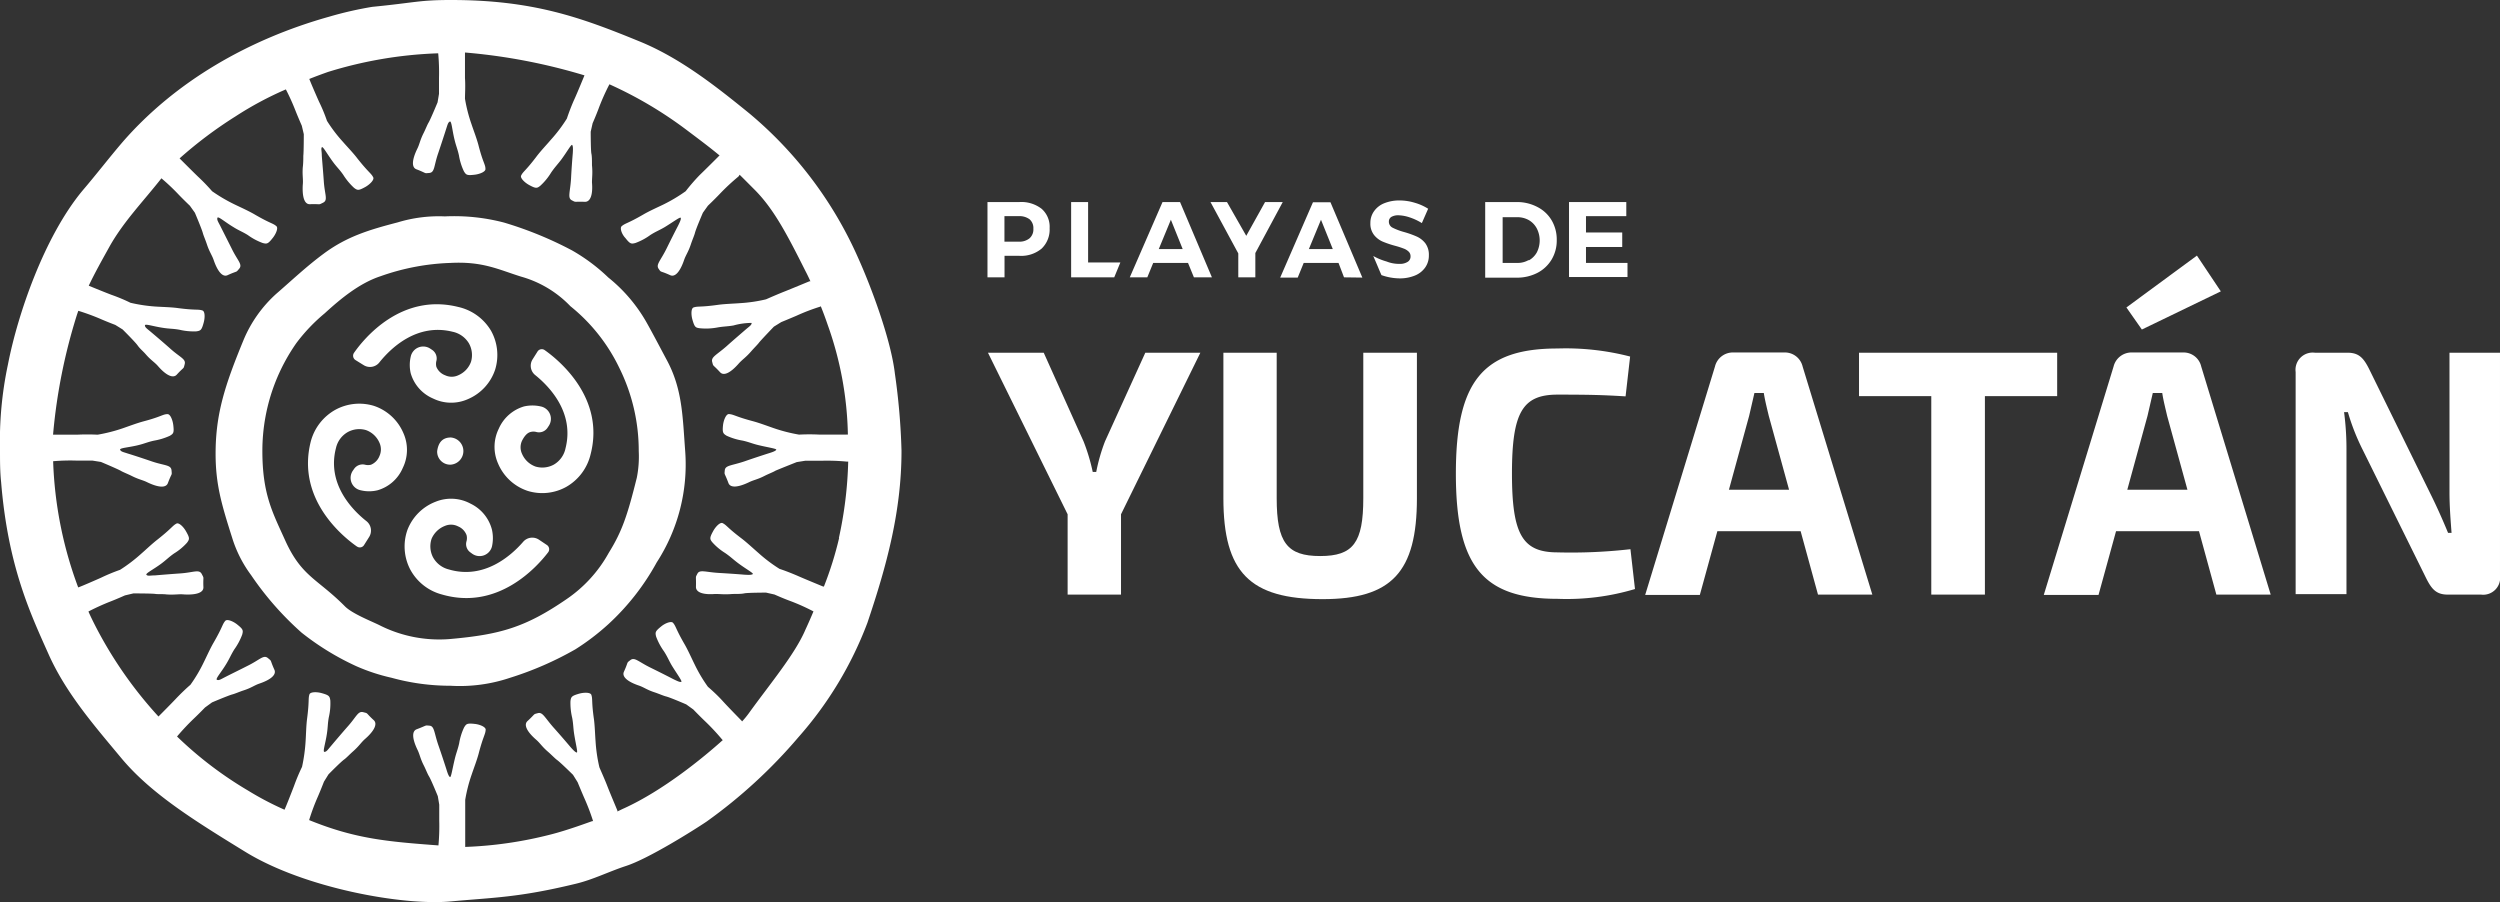 <svg viewBox="0 0 313.78 113.24" xmlns="http://www.w3.org/2000/svg"><rect x="0" y="0" width="313.78" height="113.24" fill="#333333" stroke="none"/><g fill="#fff"><path d="m140.7 64.55v10.08h-6.7v-10.08l-10-20.28h7l5 11.13a24 24 0 0 1 1.15 3.83h.44a22.85 22.85 0 0 1 1.1-3.83l5.06-11.13h6.91z"/><path d="m177.84 62.53c0 9.28-3.17 12.67-11.84 12.67-9.15 0-12.45-3.39-12.45-12.67v-18.26h6.69v18.26c0 5.59 1.32 7.26 5.46 7.26s5.41-1.67 5.41-7.26v-18.26h6.73z"/><path d="m204.6 44.75-.57 5c-2.86-.18-4.71-.22-8.54-.22-4.4 0-5.72 2.24-5.72 9.9s1.32 9.9 5.72 9.9a65.92 65.92 0 0 0 9.15-.4l.57 5a29.82 29.82 0 0 1 -9.72 1.23c-9.38 0-12.76-4.14-12.76-15.71s3.38-15.71 12.76-15.71a32.25 32.25 0 0 1 9.11 1.01z"/><path d="m226 66.67h-10.45l-2.2 8h-6.86l8.76-28.67a2.31 2.31 0 0 1 2.33-1.76h6.34a2.29 2.29 0 0 1 2.33 1.76l8.75 28.63h-6.82zm-1.45-5.2-2.55-9.28c-.22-.93-.48-1.94-.62-2.86h-1.18l-.66 2.86-2.54 9.28z"/><path d="m258.2 49.72h-9.07v24.91h-6.73v-24.91h-9.07v-5.45h24.87z"/><path d="m276 66.67h-10.41l-2.2 8h-6.87l8.76-28.67a2.32 2.32 0 0 1 2.33-1.76h6.39a2.27 2.27 0 0 1 2.28 1.76l8.72 28.63h-6.82zm-7.17-25.31-1.94-2.77 8.85-6.51 3 4.49zm5.72 20.11-2.55-9.28c-.21-.93-.48-1.94-.61-2.86h-1.19l-.66 2.86-2.54 9.28z"/><path d="m313.78 72.21a2.13 2.13 0 0 1 -2.38 2.42h-4.18c-1.41 0-2-.66-2.68-2l-8-16.19a27.29 27.29 0 0 1 -1.85-4.71h-.48a35.64 35.64 0 0 1 .3 4.84v18h-6.38v-27.88a2.16 2.16 0 0 1 2.42-2.42h4.1c1.41 0 2 .66 2.68 2l7.73 15.73c.66 1.32 1.5 3.17 2.2 4.88h.44c-.13-1.71-.26-3.39-.26-5.1v-17.51h6.34z"/><path d="m130.74 26.21a3 3 0 0 1 1 2.43 3.31 3.31 0 0 1 -1 2.56 4 4 0 0 1 -2.79.91h-1.87v2.7h-2.14v-9.45h4a4.15 4.15 0 0 1 2.8.85zm-1.52 3.7a1.48 1.48 0 0 0 .48-1.2 1.46 1.46 0 0 0 -.48-1.19 2.14 2.14 0 0 0 -1.38-.39h-1.77v3.2h1.77a2 2 0 0 0 1.38-.42z"/><path d="m134.44 25.36h2.13v7.58h4.05l-.77 1.87h-5.41z"/><path d="m149.85 34.81-.74-1.81h-4.37l-.74 1.81h-2.2l4.11-9.45h2.2l4 9.45zm-4.41-3.55h3l-1.48-3.68z"/><path d="m161 25.36-3.44 6.4v3.05h-2.14v-3l-3.49-6.45h2.07l2.42 4.24 2.36-4.24z"/><path d="m168.69 34.81-.69-1.81h-4.37l-.75 1.84h-2.2l4.11-9.45h2.2l4 9.45zm-4.41-3.55h3l-1.48-3.68z"/><path d="m176.92 27.28a4.88 4.88 0 0 0 -1.4-.26 1.71 1.71 0 0 0 -.88.2.67.67 0 0 0 -.32.59.84.84 0 0 0 .47.77 7.79 7.79 0 0 0 1.43.54 11.84 11.84 0 0 1 1.6.57 2.86 2.86 0 0 1 1.08.85 2.41 2.41 0 0 1 .44 1.5 2.58 2.58 0 0 1 -.48 1.56 2.92 2.92 0 0 1 -1.31 1 5 5 0 0 1 -1.91.34 7 7 0 0 1 -2.25-.41s-.13-.28-.51-1.19c-.15-.36-.52-1.21-.52-1.21a7.58 7.58 0 0 0 1.67.69 4.24 4.24 0 0 0 1.64.3 1.78 1.78 0 0 0 1-.25.77.77 0 0 0 .37-.7.79.79 0 0 0 -.25-.6 1.77 1.77 0 0 0 -.63-.38 10.43 10.43 0 0 0 -1.06-.34 12.07 12.07 0 0 1 -1.59-.54 2.82 2.82 0 0 1 -1.06-.83 2.28 2.28 0 0 1 -.45-1.48 2.48 2.48 0 0 1 .46-1.49 2.84 2.84 0 0 1 1.28-1 5 5 0 0 1 1.92-.35 6.55 6.55 0 0 1 1.91.29 6.45 6.45 0 0 1 1.68.75l-.79 1.8a7.17 7.17 0 0 0 -1.54-.72z"/><path d="m193 26a4.36 4.36 0 0 1 1.76 1.67 4.75 4.75 0 0 1 .63 2.45 4.64 4.64 0 0 1 -.64 2.45 4.46 4.46 0 0 1 -1.79 1.68 5.59 5.59 0 0 1 -2.62.6h-3.93v-9.49h4a5.45 5.45 0 0 1 2.59.64zm-1.11 6.68a2.6 2.6 0 0 0 1-1 3.31 3.31 0 0 0 0-3 2.62 2.62 0 0 0 -1-1.05 2.92 2.92 0 0 0 -1.45-.37h-1.84v5.74h1.93a2.71 2.71 0 0 0 1.33-.36z"/><path d="m196.93 25.36h7.19v1.77h-5.06v2.05h4.55v1.82h-4.55v2h5.21v1.77h-7.34z"/><path d="m86 56.62c-.33-4.43-.35-7.8-2.32-11.45-.62-1.16-2-3.79-2.65-4.91a19.64 19.64 0 0 0 -4.68-5.43 22.87 22.87 0 0 0 -4.55-3.4 46.56 46.56 0 0 0 -8.52-3.49 24.67 24.67 0 0 0 -7.44-.78 17.7 17.7 0 0 0 -5.92.75c-3.58.93-6.36 1.77-9.24 3.89-2.24 1.65-4.21 3.53-6 5.07a16.17 16.17 0 0 0 -4.13 5.85c-2.3 5.59-3.49 9.2-3.49 14.22 0 3.84.74 6.34 2.08 10.56a15.5 15.5 0 0 0 2.38 4.69 38.56 38.56 0 0 0 6.34 7.22 33.39 33.39 0 0 0 6.85 4.2 23.81 23.81 0 0 0 4.44 1.46 27.69 27.69 0 0 0 7.38 1 19.77 19.77 0 0 0 7.49-1 41.34 41.34 0 0 0 8.21-3.58 29.62 29.62 0 0 0 4.13-3.15 30.18 30.18 0 0 0 6.07-7.76 22.58 22.58 0 0 0 3.57-13.96zm-51.48-8.55a23.76 23.76 0 0 1 2.67-5 21.83 21.83 0 0 1 3.57-3.75c2-1.83 4.36-3.78 7-4.65a29 29 0 0 1 8.79-1.67c4.06-.21 6 .83 8.85 1.72a13.67 13.67 0 0 1 6.19 3.71 22.34 22.34 0 0 1 6.13 7.72 23.42 23.42 0 0 1 2.45 10.47 13.59 13.59 0 0 1 -.24 3.33c-1.18 4.74-1.85 6.74-3.52 9.43a16.92 16.92 0 0 1 -5.3 5.82c-5.17 3.55-8.34 4.44-14.56 5a16.58 16.58 0 0 1 -9-1.77c-1.15-.55-3.36-1.43-4.25-2.32-3.48-3.51-5.46-3.71-7.54-8.36-1.56-3.45-2.83-5.75-2.83-11.16a23.67 23.67 0 0 1 1.59-8.52z"/><path d="m112.32 46.9c-.5-4.3-3-10.94-4.56-14.41a49.89 49.89 0 0 0 -13.7-18.25c-4.28-3.48-8.75-7-13.86-9.07-7.33-3-13.31-5.17-23.62-5.17-4 0-4.44.33-9.86.86a45.72 45.72 0 0 0 -5.42 1.24c-10.05 2.82-19.3 8.11-25.94 15.76-1.71 2-3.28 4.05-5 6.06-4.82 5.81-8.14 15.54-9.36 21.81a46.53 46.53 0 0 0 -1 10.85c0 1.31 0 2.62.14 3.92.86 10.61 3.71 16.58 5.96 21.62 2.18 4.88 5.72 8.94 9.1 13 3.71 4.46 9.11 7.82 15.61 11.81 7.41 4.55 19.78 6.77 25.77 6.21 5.4-.5 8.48-.47 15.66-2.21 2.19-.52 4.21-1.55 6.33-2.24 2.86-.93 8.52-4.5 10.1-5.56a63.72 63.72 0 0 0 11.54-10.6 46.3 46.3 0 0 0 8.66-14.36c2.43-7.21 4.28-14 4.28-21.6a82.92 82.92 0 0 0 -.83-9.67zm-7 20.62a43.63 43.63 0 0 1 -1.91 6.1h-.09s-2.22-.91-3.06-1.28-1.83-.75-2.42-.94a19.06 19.06 0 0 1 -2.65-2c-.56-.48-1.4-1.27-2.09-1.8-1.83-1.38-1.87-1.67-2.4-1.94-.31-.15-.88.43-1.19 1-.46.84-.44 1-.1 1.41a7.3 7.3 0 0 0 1.59 1.33c.69.47 1 .8 1.64 1.28 1 .75 2 1.28 1.84 1.38s-.45.11-1.06.07c-.82-.07-2-.15-3.19-.22-1.7-.1-2.41-.46-2.7.1s-.14.18-.18 1.66c0 .68.88 1 2.42.88.67 0 1.14.09 2.18 0 .56 0 1.16 0 1.48-.08.51-.09 2.72-.09 2.72-.09l1.06.24s1 .45 1.89.78a25.5 25.5 0 0 1 3 1.34c-.32.76-.65 1.52-1 2.27-1.31 3.09-4.43 6.79-7.09 10.48a11.14 11.14 0 0 1 -.87 1.06.75.75 0 0 0 -.14-.17s-1.64-1.67-2.28-2.38-1.4-1.4-1.87-1.8a18.73 18.73 0 0 1 -1.68-2.84c-.33-.66-.8-1.72-1.23-2.47-1.16-2-1.08-2.27-1.47-2.72-.23-.25-1 .05-1.49.46-.74.6-.76.73-.63 1.27a7.87 7.87 0 0 0 1 1.87c.45.7.58 1.1 1 1.81.67 1.08 1.31 1.94 1.16 2s-.45-.07-1-.34c-.73-.38-1.82-.93-2.86-1.44-1.53-.75-2-1.36-2.53-.95s-.2.11-.81 1.46c-.28.62.44 1.25 1.89 1.74.64.22 1 .54 2 .86.53.18 1.07.42 1.39.5.51.12 2.54 1 2.54 1l.89.64s.77.8 1.44 1.44a28.18 28.18 0 0 1 2.22 2.38h.06c-2.41 2.17-7.46 6.33-12.43 8.59-.19.08-.46.22-.82.39 0 0 0-.08 0-.11s-.93-2.21-1.26-3.07-.77-1.82-1-2.37a19.43 19.43 0 0 1 -.48-3.27c-.06-.73-.09-1.89-.2-2.74-.33-2.28-.14-2.52-.33-3.08-.11-.32-.92-.32-1.55-.14-.92.27-1 .39-1.07.93a8 8 0 0 0 .22 2.11c.15.82.12 1.24.25 2.06.2 1.26.48 2.3.32 2.28s-.39-.24-.79-.69c-.53-.63-1.33-1.56-2.1-2.42-1.13-1.27-1.38-2-2-1.83s-.22 0-1.3 1c-.49.46-.07 1.32 1.09 2.33.51.44.74.88 1.53 1.55.42.37.83.8 1.1 1 .42.3 2 1.86 2 1.86l.58.93s.41 1 .79 1.88a27.61 27.61 0 0 1 1.15 3h-.1c-.4.13-3 1.11-5.11 1.65a50.28 50.28 0 0 1 -10.84 1.59s0-2.39 0-3.31 0-2 0-2.6a19.18 19.18 0 0 1 .82-3.2c.23-.69.65-1.78.87-2.61.58-2.22.84-2.37.88-3 0-.34-.72-.65-1.37-.72-1-.11-1.06 0-1.34.44a7.54 7.54 0 0 0 -.62 2c-.18.81-.37 1.19-.56 2-.3 1.25-.45 2.3-.59 2.23s-.27-.37-.46-1c-.25-.78-.63-1.94-1-3-.55-1.6-.49-2.4-1.12-2.45s-.21-.07-1.6.45c-.63.24-.57 1.19.1 2.58.3.61.34 1.09.81 2 .25.5.46 1.06.64 1.34.27.44 1.1 2.48 1.1 2.48l.18 1.07s0 1.12 0 2a26.6 26.6 0 0 1 -.1 3.11c-6.42-.48-10.44-.82-16.23-3.18a26.6 26.6 0 0 1 1.09-2.93c.37-.85.77-1.89.77-1.89l.57-.92s1.55-1.58 2-1.89c.26-.19.67-.63 1.09-1 .78-.69 1-1.12 1.52-1.57 1.14-1 1.57-1.88 1.07-2.34-1.09-1-.63-.82-1.31-1s-.85.57-2 1.84c-.77.88-1.56 1.81-2.09 2.44-.39.46-.52.68-.78.7s.11-1 .3-2.28c.13-.82.09-1.24.24-2.06a7.63 7.63 0 0 0 .19-2.11c-.08-.54-.15-.66-1.07-.92-.63-.18-1.44-.17-1.55.15-.18.56 0 .8-.3 3.07-.11.86-.13 2-.18 2.75a21 21 0 0 1 -.45 3.28 24.44 24.44 0 0 0 -1 2.38c-.29.76-1 2.58-1.2 3a38.18 38.18 0 0 1 -4.57-2.4 47.56 47.56 0 0 1 -8.92-6.79 29 29 0 0 1 2.06-2.2c.68-.64 1.45-1.44 1.45-1.44l.88-.64s2-.85 2.54-1c.32-.08.86-.32 1.4-.5 1-.32 1.36-.64 2-.86 1.45-.49 2.17-1.12 1.89-1.74-.61-1.35-.26-1-.81-1.46s-1 .2-2.52.95c-1 .51-2.13 1.06-2.87 1.44-.53.27-.74.43-1 .34s.5-.9 1.16-2c.43-.71.57-1.11 1-1.81a8 8 0 0 0 1-1.87c.14-.54.12-.67-.63-1.27-.51-.41-1.26-.71-1.49-.46-.39.45-.31.73-1.46 2.72-.44.75-.91 1.81-1.24 2.47a18.73 18.73 0 0 1 -1.68 2.84c-.47.4-1.18 1.07-1.87 1.8-.5.53-1.69 1.73-2.14 2.18a51.82 51.82 0 0 1 -8.24-12c-.19-.39-.38-.78-.55-1.18a29.16 29.16 0 0 1 2.7-1.23c.86-.33 1.88-.79 1.88-.79l1.06-.25s2.2 0 2.72.06c.32.06.91 0 1.47.07 1 .07 1.51-.07 2.19 0 1.53.08 2.43-.23 2.41-.9-.06-1.49.13-1-.2-1.65s-1-.21-2.69-.09c-1.16.08-2.38.18-3.2.25-.6 0-.85.11-1.05-.06s.8-.64 1.83-1.4c.66-.49.94-.81 1.62-1.29a7.25 7.25 0 0 0 1.63-1.35c.33-.45.36-.58-.11-1.41-.32-.58-.89-1.14-1.2-1-.52.27-.56.56-2.38 2-.69.53-1.52 1.33-2.08 1.81a19.78 19.78 0 0 1 -2.63 2 23.28 23.28 0 0 0 -2.41 1c-.68.3-2.27 1-2.84 1.21-.06-.14-.11-.28-.16-.42a49.88 49.88 0 0 1 -2.99-15.42 24.92 24.92 0 0 1 2.93-.08h2l1.07.17s2 .84 2.49 1.11c.28.17.83.38 1.34.63.92.47 1.41.52 2 .82 1.38.66 2.33.73 2.57.1.52-1.39.52-.89.46-1.6s-.85-.58-2.45-1.12c-1.11-.38-2.26-.76-3.05-1-.57-.19-.83-.22-.95-.46s1-.28 2.23-.58c.81-.19 1.18-.39 2-.57a8 8 0 0 0 2-.61c.47-.28.55-.39.44-1.34-.08-.66-.38-1.4-.73-1.38-.58 0-.73.3-2.95.89-.84.22-1.92.63-2.62.87a20.29 20.29 0 0 1 -3.2.82 25.33 25.33 0 0 0 -2.59 0c-.73 0-2.36 0-3 0a70.26 70.26 0 0 1 3-15.06c.06-.17.11-.33.17-.49a28.13 28.13 0 0 1 2.74 1c.86.38 1.9.77 1.9.77l.92.57s1.57 1.56 1.88 2 .63.67 1 1.09c.68.79 1.12 1 1.57 1.52 1 1.15 1.88 1.57 2.34 1.07 1-1.09.82-.63 1-1.31s-.57-.84-1.85-2c-.87-.77-1.8-1.56-2.43-2.09-.46-.39-.69-.52-.71-.78s1 .11 2.28.3c.82.13 1.24.09 2.07.24a7.85 7.85 0 0 0 2.1.2c.55-.08.67-.16.92-1.08.18-.63.18-1.43-.15-1.54-.56-.19-.79 0-3.07-.3-.86-.12-2-.14-2.75-.19a19.58 19.58 0 0 1 -3.22-.48c-.56-.28-1.45-.67-2.39-1-.69-.26-2.26-.9-2.84-1.14.76-1.61 1.64-3.17 2.56-4.83 1.76-3.18 4.33-5.8 6.56-8.65a25.73 25.73 0 0 1 2.12 2c.64.67 1.45 1.44 1.45 1.44l.63.88s.85 2 1 2.55c.08.31.32.85.5 1.39.33 1 .64 1.36.86 2 .5 1.46 1.13 2.18 1.74 1.9 1.36-.62 1-.27 1.46-.81s-.2-1-.94-2.53l-1.44-2.86c-.28-.54-.43-.75-.35-1s.9.5 2 1.16c.7.44 1.11.57 1.81 1a7.62 7.62 0 0 0 1.87 1c.53.14.67.12 1.26-.63.41-.51.72-1.26.46-1.48-.44-.39-.73-.31-2.72-1.47-.75-.44-1.8-.91-2.46-1.23a20.3 20.3 0 0 1 -2.89-1.69 24.23 24.23 0 0 0 -1.8-1.86c-.58-.56-1.94-1.92-2.28-2.26a52.88 52.88 0 0 1 7-5.26 42.54 42.54 0 0 1 6.34-3.4 28 28 0 0 1 1.21 2.68c.34.86.79 1.88.79 1.88l.25 1.06s0 2.21-.06 2.72c0 .32 0 .92-.07 1.48-.07 1 .08 1.5 0 2.18-.08 1.53.22 2.44.9 2.41 1.48-.05 1 .13 1.65-.19s.2-1 .09-2.7c-.08-1.16-.19-2.38-.25-3.2 0-.6-.12-.85 0-1.05s.64.8 1.4 1.83c.49.67.82.94 1.29 1.62a8 8 0 0 0 1.36 1.64c.44.33.57.35 1.41-.11.57-.32 1.14-.9 1-1.2-.26-.53-.56-.57-2-2.39-.52-.69-1.33-1.52-1.81-2.08a18.55 18.55 0 0 1 -2-2.63c-.2-.59-.55-1.5-1-2.41-.31-.69-1-2.28-1.22-2.85.93-.37 1.73-.66 2.32-.87a52.41 52.41 0 0 1 13.86-2.35 26.62 26.62 0 0 1 .1 3.09v2l-.18 1.07s-.83 2-1.1 2.49c-.18.28-.39.84-.64 1.34-.47.92-.51 1.41-.81 2-.67 1.38-.73 2.34-.1 2.57 1.39.53.89.52 1.6.46s.57-.85 1.12-2.45c.37-1.1.75-2.26 1-3.05.19-.57.23-.82.46-.95s.29 1 .59 2.23c.19.81.38 1.19.56 2a7.54 7.54 0 0 0 .62 2c.28.47.39.55 1.34.44.65-.07 1.4-.38 1.37-.72 0-.59-.3-.74-.88-3-.22-.84-.64-1.92-.87-2.62a19.18 19.18 0 0 1 -.82-3.2c0-.61.07-1.59 0-2.59 0-.81 0-2.75 0-3.21a72.73 72.73 0 0 1 15 2.87c-.09.21-.92 2.24-1.27 3s-.75 1.84-.94 2.42a18.47 18.47 0 0 1 -2 2.65c-.48.57-1.28 1.41-1.8 2.1-1.38 1.83-1.68 1.87-1.94 2.4-.15.3.42.87 1 1.19.84.46 1 .43 1.41.09a7.4 7.4 0 0 0 1.34-1.63c.47-.69.79-1 1.28-1.64.74-1 1.28-2 1.38-1.84s.11.45.07 1.05c-.07.82-.16 2-.22 3.2-.11 1.69-.46 2.4.1 2.69s.18.14 1.66.19c.67 0 1-.89.87-2.42 0-.68.1-1.15 0-2.18 0-.56 0-1.16-.08-1.48-.08-.51-.08-2.72-.08-2.72l.24-1.06s.44-1 .77-1.89a27.67 27.67 0 0 1 1.34-3s0 0 0 0a50.65 50.65 0 0 1 9.83 5.84c1.65 1.24 2.81 2.11 4 3.1a.7.7 0 0 0 -.16.14s-1.69 1.69-2.36 2.33a24.23 24.23 0 0 0 -1.74 2.01 20 20 0 0 1 -2.84 1.69c-.66.32-1.72.79-2.47 1.23-2 1.16-2.27 1.08-2.72 1.47-.26.22 0 1 .46 1.48.59.75.73.77 1.26.63a7.62 7.62 0 0 0 1.87-1c.7-.45 1.11-.58 1.82-1 1.08-.66 1.94-1.31 2-1.16s-.07.46-.34 1c-.38.73-.93 1.82-1.44 2.86-.75 1.52-1.36 2-1 2.53s.11.19 1.46.81c.61.28 1.24-.44 1.74-1.9.22-.64.53-1 .86-2 .18-.54.42-1.08.5-1.39.12-.51 1-2.55 1-2.55l.63-.88s.81-.77 1.45-1.44a26.3 26.3 0 0 1 2.38-2.22 1.14 1.14 0 0 0 .15-.23c.59.58 1.25 1.25 2 2 2.36 2.42 4 5.58 6.28 10.12.2.38.4.8.61 1.26a.34.34 0 0 0 -.14 0s-2.21.92-3.07 1.26-1.82.76-2.37 1a18.74 18.74 0 0 1 -3.27.48c-.73.06-1.89.09-2.75.21-2.27.32-2.51.14-3.07.33-.32.11-.32.91-.14 1.54.27.93.38 1 .93 1.07a7.73 7.73 0 0 0 2.16-.09c.82-.15 1.24-.12 2.06-.26a8.55 8.55 0 0 1 2.28-.32c0 .27-.24.4-.7.79-.62.54-1.55 1.33-2.42 2.11-1.27 1.12-2 1.37-1.83 2s0 .22 1 1.3c.46.49 1.31.06 2.32-1.09.45-.51.88-.75 1.56-1.53.37-.43.8-.84 1-1.11s1.86-2 1.86-2l.92-.57s1-.41 1.89-.79a25.36 25.36 0 0 1 3-1.15l.08-.05c.31.77.6 1.55.85 2.29a43.17 43.17 0 0 1 2.55 13.82.78.78 0 0 0 -.22 0s-2.39 0-3.31 0a25.46 25.46 0 0 0 -2.6 0 20.29 20.29 0 0 1 -3.2-.82c-.7-.24-1.78-.65-2.61-.87-2.22-.59-2.37-.85-3-.89-.34 0-.65.72-.73 1.38-.1.95 0 1.06.45 1.34a7.79 7.79 0 0 0 2 .61c.82.18 1.2.38 2 .57 1.24.3 2.3.44 2.23.58s-.37.27-1 .46c-.78.25-1.94.63-3 1-1.61.54-2.4.48-2.46 1.12s-.06.21.46 1.6c.24.63 1.19.56 2.57-.1.61-.3 1.1-.35 2-.82.5-.25 1.06-.46 1.33-.63.6-.26 2.67-1.08 2.67-1.08l1.07-.17s1.11 0 2 0a26.5 26.5 0 0 1 3.25.11h.14a50 50 0 0 1 -1.17 9.58z"/><path d="m57.53 38.53a6.41 6.41 0 0 1 4.11 3 6.24 6.24 0 0 1 .51 4.85 6.12 6.12 0 0 1 -3.43 3.72 5.15 5.15 0 0 1 -4.36-.08 4.93 4.93 0 0 1 -2.81-3.17 4.6 4.6 0 0 1 0-2.08 1.6 1.6 0 0 1 2.47-1l.24.16a1.29 1.29 0 0 1 .51 1.38 1.51 1.51 0 0 0 0 .73 1.9 1.9 0 0 0 1.1 1.06 1.93 1.93 0 0 0 1.65 0 2.91 2.91 0 0 0 1.6-1.7 3 3 0 0 0 -.25-2.28 3.13 3.13 0 0 0 -2.06-1.48c-4.5-1.12-7.77 2.07-9.18 3.83a1.5 1.5 0 0 1 -2 .35l-1-.62a.64.64 0 0 1 -.2-.91c1.27-1.83 5.95-7.55 13.1-5.76zm10.83 5.41a.63.63 0 0 0 -.9.19l-.63 1a1.5 1.5 0 0 0 .35 1.95c1.76 1.42 4.94 4.69 3.8 9.18a3.08 3.08 0 0 1 -1.48 2.06 3 3 0 0 1 -2.28.24 2.91 2.91 0 0 1 -1.7-1.6 1.94 1.94 0 0 1 0-1.64c.32-.63.67-1 1.07-1.1a1.39 1.39 0 0 1 .73 0 1.28 1.28 0 0 0 1.38-.5l.16-.24a1.59 1.59 0 0 0 -1-2.47 4.74 4.74 0 0 0 -2.08 0 5 5 0 0 0 -3.18 2.8 5.15 5.15 0 0 0 -.09 4.36 6.12 6.12 0 0 0 3.71 3.44 6.19 6.19 0 0 0 4.85-.5 6.4 6.4 0 0 0 3.06-4.1c1.81-7.01-3.89-11.75-5.77-13.07zm.44 25.38a.64.64 0 0 0 -.15-.91l-1-.67a1.51 1.51 0 0 0 -2 .28c-1.48 1.7-4.88 4.76-9.32 3.45a3.1 3.1 0 0 1 -2-1.56 3 3 0 0 1 -.16-2.29 3 3 0 0 1 1.69-1.62 1.94 1.94 0 0 1 1.64.07 1.9 1.9 0 0 1 1.06 1.1 1.55 1.55 0 0 1 0 .74 1.27 1.27 0 0 0 .45 1.4l.23.17a1.6 1.6 0 0 0 2.51-.9 4.82 4.82 0 0 0 0-2.08 5 5 0 0 0 -2.68-3.28 5.14 5.14 0 0 0 -4.36-.26 6.15 6.15 0 0 0 -3.58 3.57 6.26 6.26 0 0 0 .32 4.87 6.34 6.34 0 0 0 4 3.21c7.05 2.06 11.96-3.47 13.35-5.29zm-24-.73a.62.62 0 0 0 .9-.19l.63-1a1.51 1.51 0 0 0 -.35-2c-1.77-1.4-4.98-4.68-3.81-9.17a3.08 3.08 0 0 1 1.48-2 3 3 0 0 1 2.28-.25 2.91 2.91 0 0 1 1.7 1.6 2 2 0 0 1 0 1.65 1.94 1.94 0 0 1 -1.07 1.1 1.51 1.51 0 0 1 -.73 0 1.3 1.3 0 0 0 -1.38.51l-.16.23a1.59 1.59 0 0 0 1 2.47 4.46 4.46 0 0 0 2.08 0 4.92 4.92 0 0 0 3.18-2.8 5.15 5.15 0 0 0 .09-4.36 6.12 6.12 0 0 0 -3.71-3.44 6.28 6.28 0 0 0 -4.85.5 6.42 6.42 0 0 0 -3.08 4c-1.79 7.13 3.91 11.83 5.79 13.15z"/><path d="m56.58 54.91c-1.2 0-1.59.84-1.71 1.71a1.63 1.63 0 0 0 1.71 1.7 1.71 1.71 0 0 0 0-3.41z"/></g></svg>